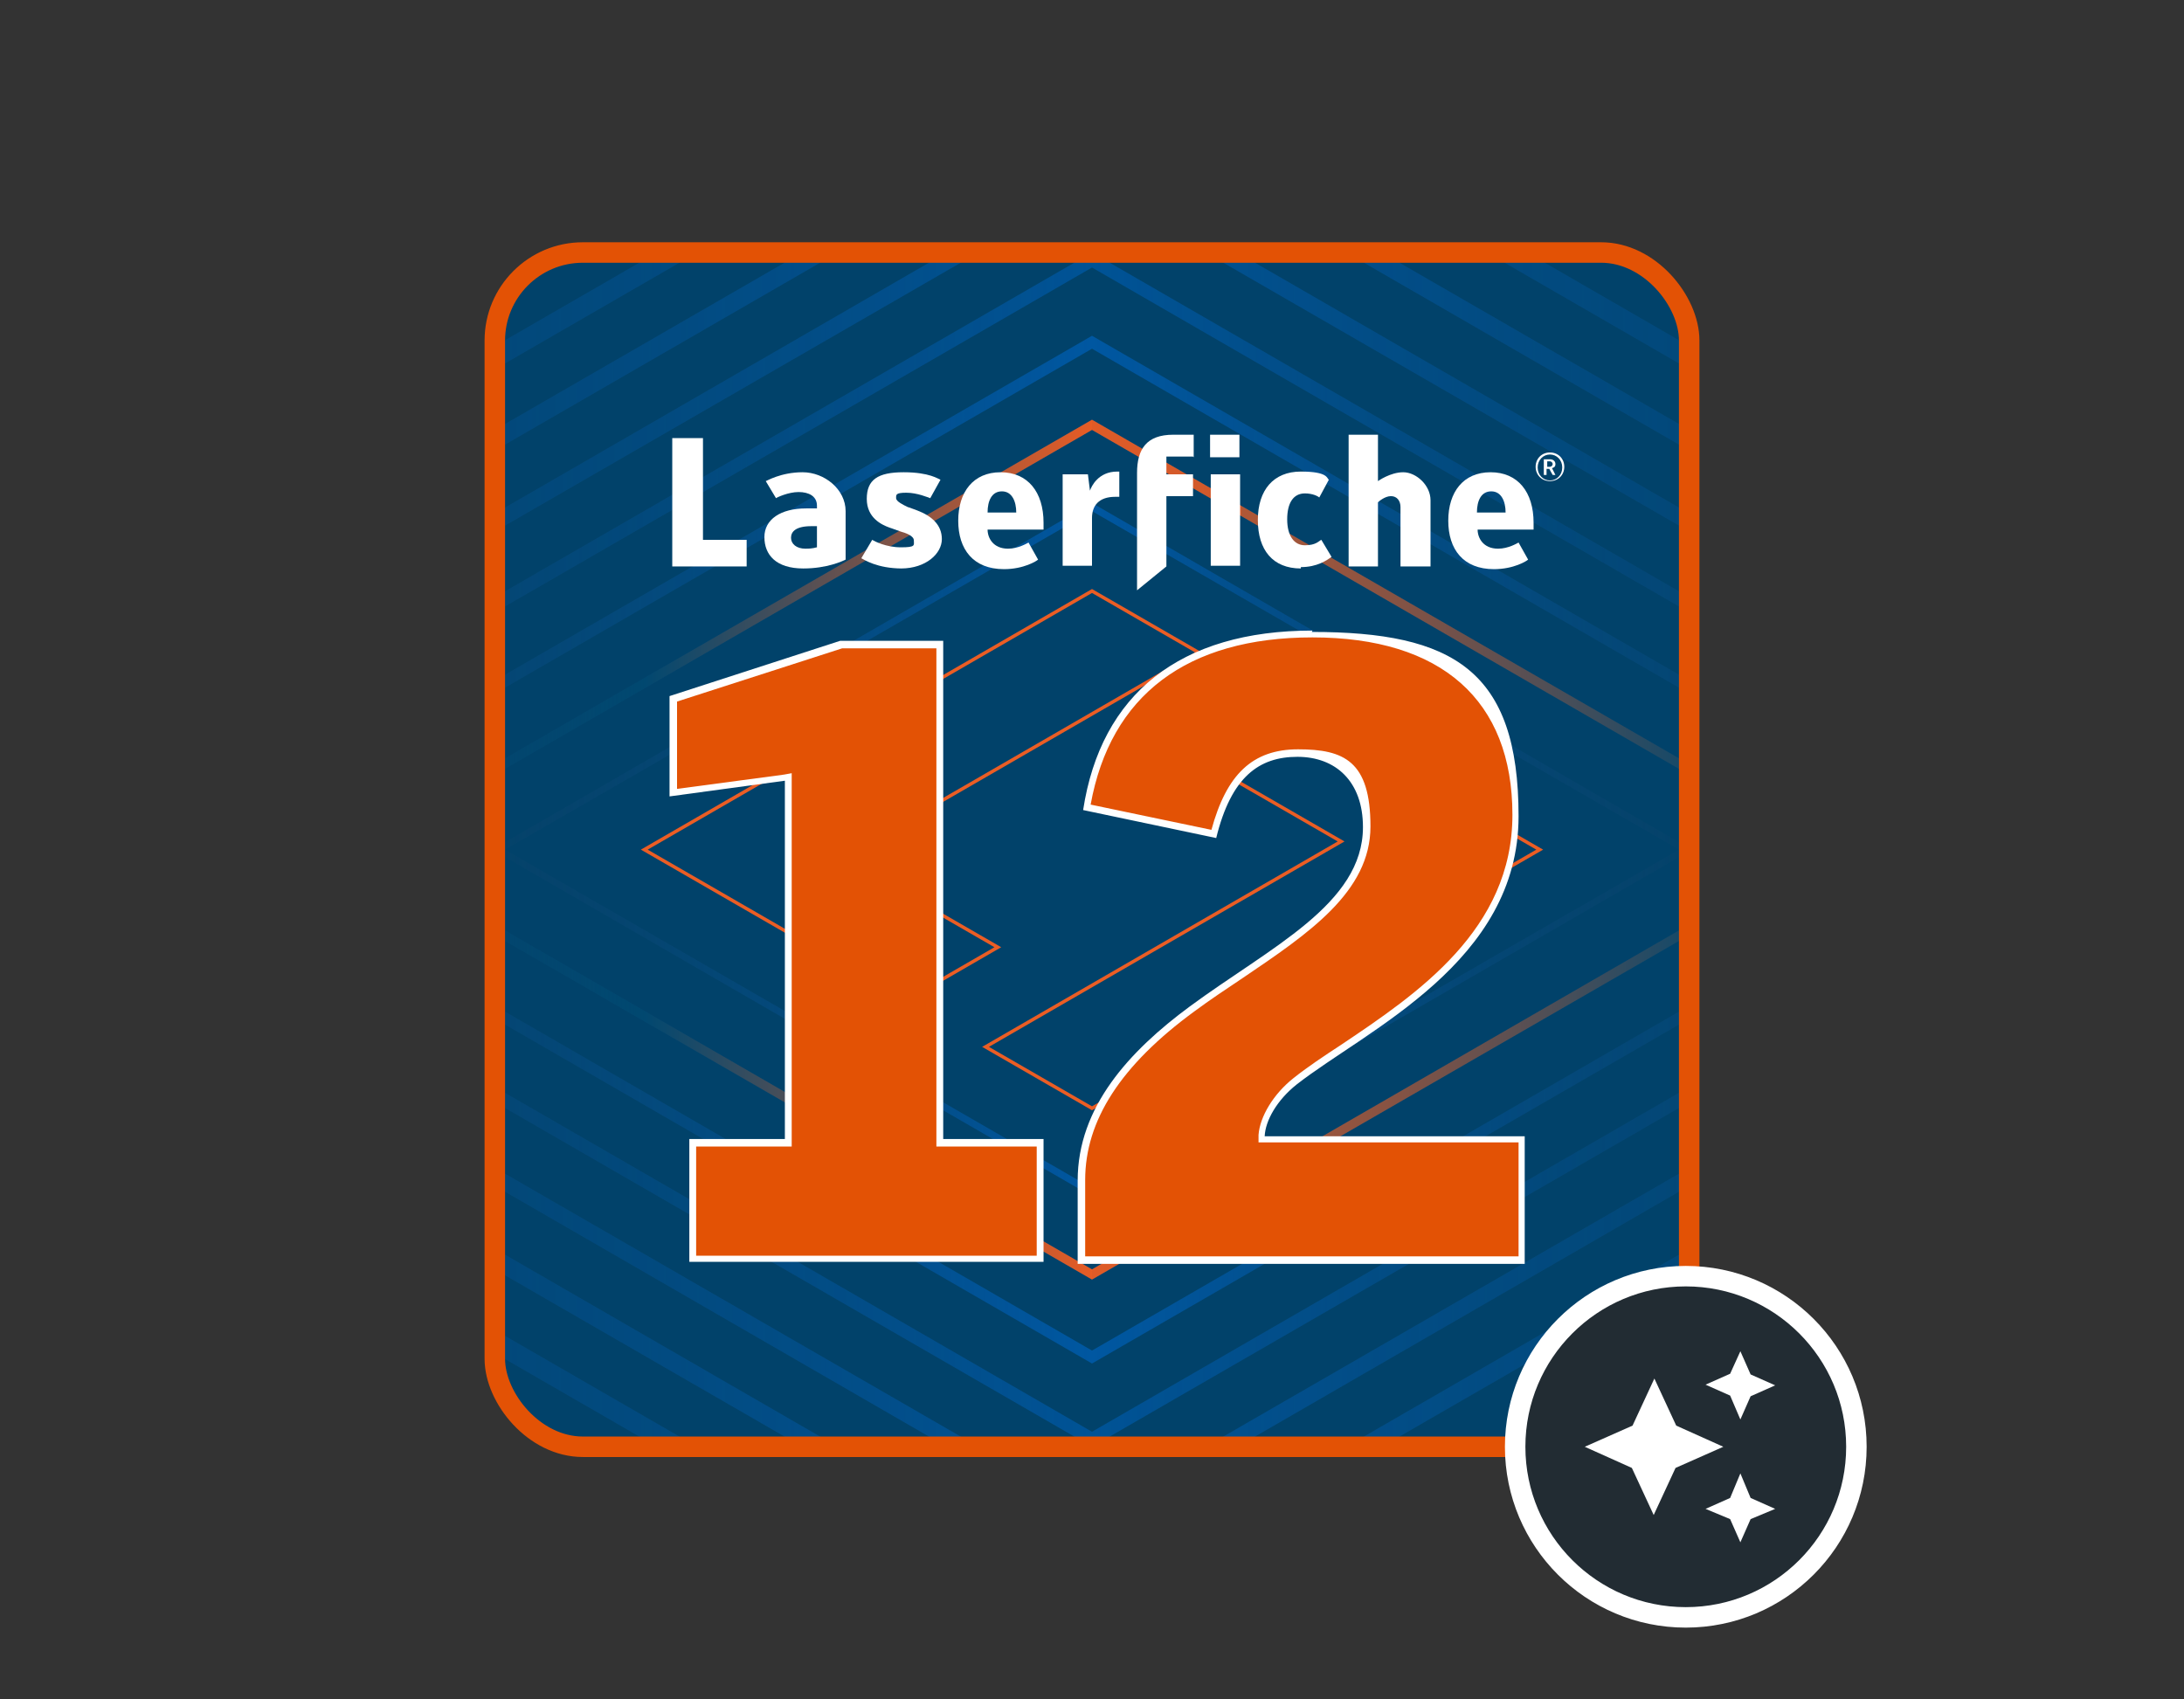 <?xml version="1.0" encoding="UTF-8"?>
<svg xmlns="http://www.w3.org/2000/svg" xmlns:xlink="http://www.w3.org/1999/xlink" id="a" data-name="Layer 1" viewBox="0 0 320 249">
  <rect x="0" y="0" width="320" height="249" fill="#333333" stroke="none"/>
  <defs>
    <style>
      .u, .v, .w, .x {
        fill: none;
      }

      .y {
        fill: url(#k);
      }

      .z {
        fill: url(#j);
      }

      .aa {
        fill: url(#i);
      }

      .ab {
        fill: url(#h);
      }

      .ac {
        fill: url(#m);
      }

      .ad {
        fill: url(#n);
      }

      .ae {
        fill: url(#l);
      }

      .af {
        fill: url(#g);
      }

      .ag {
        fill: url(#f);
      }

      .ah {
        fill: url(#e);
      }

      .ai {
        fill: url(#d);
      }

      .aj {
        fill: url(#o);
      }

      .v {
        stroke-width: 1.7px;
      }

      .v, .w {
        stroke: #eb5d24;
      }

      .v, .w, .x, .ak {
        stroke-miterlimit: 10;
      }

      .w {
        stroke-width: .5px;
      }

      .al {
        fill: #fff;
      }

      .x {
        stroke: #e35205;
      }

      .x, .ak {
        stroke-width: 3px;
      }

      .am {
        opacity: .8;
      }

      .an {
        opacity: .7;
      }

      .ao {
        opacity: .4;
      }

      .ap {
        opacity: .6;
      }

      .aq {
        opacity: .5;
      }

      .ak {
        fill: #222c33;
        stroke: #fff;
      }

      .ar {
        clip-path: url(#r);
      }

      .as {
        clip-path: url(#c);
      }

      .at {
        clip-path: url(#s);
      }

      .au {
        fill: #e35205;
      }

      .av {
        fill: #01426a;
      }
    </style>
    <clipPath id="c">
      <rect class="u" x="72.5" y="37" width="175" height="175" rx="12.9" ry="12.9"></rect>
    </clipPath>
    <linearGradient id="d" x1="-76.5" y1="124.45" x2="396.5" y2="124.45" gradientTransform="translate(0 249) scale(1 -1)" gradientUnits="userSpaceOnUse">
      <stop offset="0" stop-color="#0b436a" stop-opacity=".3"></stop>
      <stop offset=".5" stop-color="#0057a1"></stop>
      <stop offset="1" stop-color="#0b436a" stop-opacity=".3"></stop>
    </linearGradient>
    <linearGradient id="e" x1="-55.3" y1="124.5" x2="375.3" y2="124.5" gradientTransform="translate(0 249) scale(1 -1)" gradientUnits="userSpaceOnUse">
      <stop offset="0" stop-color="#0b436a" stop-opacity=".3"></stop>
      <stop offset=".5" stop-color="#0057a1"></stop>
      <stop offset="1" stop-color="#0b436a" stop-opacity=".3"></stop>
    </linearGradient>
    <linearGradient id="f" x1="-34.1" y1="124.5" x2="354.1" y2="124.5" gradientTransform="translate(0 249) scale(1 -1)" gradientUnits="userSpaceOnUse">
      <stop offset="0" stop-color="#0b436a" stop-opacity=".3"></stop>
      <stop offset=".5" stop-color="#0057a1"></stop>
      <stop offset="1" stop-color="#0b436a" stop-opacity=".3"></stop>
    </linearGradient>
    <linearGradient id="g" x1="-12.8" y1="124.5" x2="332.8" y2="124.5" gradientTransform="translate(0 249) scale(1 -1)" gradientUnits="userSpaceOnUse">
      <stop offset="0" stop-color="#0b436a" stop-opacity=".3"></stop>
      <stop offset=".5" stop-color="#0057a1"></stop>
      <stop offset="1" stop-color="#0b436a" stop-opacity=".3"></stop>
    </linearGradient>
    <linearGradient id="h" x1="8.4" y1="124.5" x2="311.6" y2="124.5" gradientTransform="translate(0 249) scale(1 -1)" gradientUnits="userSpaceOnUse">
      <stop offset="0" stop-color="#0b436a" stop-opacity=".3"></stop>
      <stop offset=".5" stop-color="#0057a1"></stop>
      <stop offset="1" stop-color="#0b436a" stop-opacity=".3"></stop>
    </linearGradient>
    <linearGradient id="i" x1="29.6" y1="124.5" x2="290.4" y2="124.5" gradientTransform="translate(0 249) scale(1 -1)" gradientUnits="userSpaceOnUse">
      <stop offset="0" stop-color="#0b436a" stop-opacity=".3"></stop>
      <stop offset=".5" stop-color="#0057a1"></stop>
      <stop offset="1" stop-color="#0b436a" stop-opacity=".3"></stop>
    </linearGradient>
    <linearGradient id="j" x1="50.8" y1="124.5" x2="269.2" y2="124.5" gradientTransform="translate(0 249) scale(1 -1)" gradientUnits="userSpaceOnUse">
      <stop offset="0" stop-color="#0b436a" stop-opacity=".3"></stop>
      <stop offset=".5" stop-color="#0057a1"></stop>
      <stop offset="1" stop-color="#0b436a" stop-opacity=".3"></stop>
    </linearGradient>
    <linearGradient id="k" x1="72.1" y1="124.5" x2="247.9" y2="124.5" gradientTransform="translate(0 249) scale(1 -1)" gradientUnits="userSpaceOnUse">
      <stop offset="0" stop-color="#0b436a" stop-opacity=".3"></stop>
      <stop offset=".5" stop-color="#0057a1"></stop>
      <stop offset="1" stop-color="#0b436a" stop-opacity=".3"></stop>
    </linearGradient>
    <linearGradient id="l" x1="-140.2" y1="124.5" x2="460.2" y2="124.5" gradientTransform="translate(0 249) scale(1 -1)" gradientUnits="userSpaceOnUse">
      <stop offset="0" stop-color="#0b436a" stop-opacity=".3"></stop>
      <stop offset=".5" stop-color="#0057a1"></stop>
      <stop offset="1" stop-color="#0b436a" stop-opacity=".3"></stop>
    </linearGradient>
    <linearGradient id="m" x1="-119" y1="124.5" x2="439" y2="124.5" gradientTransform="translate(0 249) scale(1 -1)" gradientUnits="userSpaceOnUse">
      <stop offset="0" stop-color="#0b436a" stop-opacity=".3"></stop>
      <stop offset=".5" stop-color="#0057a1"></stop>
      <stop offset="1" stop-color="#0b436a" stop-opacity=".3"></stop>
    </linearGradient>
    <linearGradient id="n" x1="-97.7" y1="124.5" x2="417.7" y2="124.5" gradientTransform="translate(0 249) scale(1 -1)" gradientUnits="userSpaceOnUse">
      <stop offset="0" stop-color="#0b436a" stop-opacity=".3"></stop>
      <stop offset=".5" stop-color="#0057a1"></stop>
      <stop offset="1" stop-color="#0b436a" stop-opacity=".3"></stop>
    </linearGradient>
    <linearGradient id="o" x1="50.8" y1="124.5" x2="269.2" y2="124.5" gradientTransform="translate(0 249) scale(1 -1)" gradientUnits="userSpaceOnUse">
      <stop offset="0" stop-color="#014870" stop-opacity="0"></stop>
      <stop offset=".2" stop-color="#014870"></stop>
      <stop offset=".5" stop-color="#e65c25"></stop>
      <stop offset=".5" stop-color="#df5b27"></stop>
      <stop offset=".6" stop-color="#cd592c"></stop>
      <stop offset=".6" stop-color="#b05736"></stop>
      <stop offset=".7" stop-color="#875343"></stop>
      <stop offset=".8" stop-color="#534f55"></stop>
      <stop offset=".9" stop-color="#144969"></stop>
      <stop offset=".9" stop-color="#014870"></stop>
      <stop offset="1" stop-color="#014870" stop-opacity="0"></stop>
    </linearGradient>
    <clipPath id="r">
      <rect class="u" x="98.5" y="63.7" width="130.7" height="22.8"></rect>
    </clipPath>
    <clipPath id="s">
      <rect class="u" x="85" y="50.2" width="153" height="46.2"></rect>
    </clipPath>
  </defs>
  <g id="b" data-name="12">
    <g>
      <rect class="av" x="72.5" y="37" width="175" height="175" rx="12.9" ry="12.9"></rect>
      <g>
        <rect class="v" x="72.5" y="37" width="175" height="175" rx="12.9" ry="12.9"></rect>
        <g class="as">
          <g>
            <path class="w" d="M132.7,146.6l-38.3-22.1,65.6-37.9,15.6,9-52.1,30.1,22.7,13.1-13.5,7.8h-0ZM173.8,110.2l22.7,13.1-52.1,30.1,15.6,9,65.6-37.9-38.3-22.1-13.5,7.8Z"></path>
            <g>
              <g class="an">
                <path class="ai" d="M160,261L-76.5,124.5,160-12l.8.5,235.7,136.1-236.5,136.5v-.1ZM-70,124.5l230,132.8,230-132.8L160-8.3-70,124.5Z"></path>
              </g>
              <g class="an">
                <path class="ah" d="M160,248.8L-55.3,124.5,160,.2l.7.4,214.6,123.9-215.3,124.3h0ZM-49.4,124.5l209.4,120.9,209.4-120.9L160,3.6-49.4,124.5Z"></path>
              </g>
              <g class="am">
                <path class="ag" d="M160,236.5L-34.1,124.5,160,12.5l194.1,112-194.1,112ZM-28.8,124.5l188.8,109,188.8-109L160,15.5-28.8,124.5Z"></path>
              </g>
              <g class="am">
                <path class="af" d="M160,224.3L-12.8,124.5,160,24.7l172.8,99.8-172.8,99.8h0ZM-8.3,124.5l168.3,97.1,168.3-97.1L160,27.4-8.3,124.5Z"></path>
              </g>
              <g class="am">
                <path class="ab" d="M160,212L8.4,124.5,160,37l151.6,87.5-151.6,87.5ZM12.3,124.5l147.7,85.3,147.7-85.3L160,39.2,12.3,124.5Z"></path>
              </g>
              <path class="aa" d="M160,199.8L29.6,124.5,160,49.2l130.4,75.3-130.4,75.3ZM32.9,124.5l127.1,73.4,127.1-73.4-127.1-73.4L32.9,124.5Z"></path>
              <g class="ao">
                <path class="z" d="M160,187.5l-109.2-63,109.2-63,109.2,63-109.2,63h-0ZM53.5,124.5l106.5,61.5,106.5-61.5-106.5-61.5-106.5,61.5Z"></path>
              </g>
              <path class="y" d="M160,175.3l-87.9-50.8,87.9-50.8,87.9,50.8-87.9,50.8ZM74,124.5l86,49.6,86-49.6-86-49.6s-86,49.6-86,49.6Z"></path>
              <g class="aq">
                <path class="ae" d="M160,297.8L-140.2,124.5,160-48.8l1.1.6L460.2,124.5l-300.2,173.3ZM-131.7,124.5l291.7,168.4L451.7,124.5,160-43.9-131.7,124.5Z"></path>
              </g>
              <g class="ap">
                <path class="ac" d="M160,285.6L-119,124.5,160-36.6,439,124.5l-279,161.1ZM-111.1,124.5l271.1,156.5L431.1,124.5,160-32-111.1,124.5Z"></path>
              </g>
              <g class="ap">
                <path class="ad" d="M160,273.3L-97.7,124.5,160-24.3,417.7,124.5l-257.7,148.8ZM-90.6,124.5l250.6,144.7,250.6-144.7L160-20.2-90.6,124.5Z"></path>
              </g>
              <path class="aj" d="M160,187.5l-109.2-63,109.2-63,109.2,63-109.2,63h-0ZM53.5,124.5l106.5,61.5,106.5-61.5-106.5-61.5-106.5,61.5Z"></path>
            </g>
          </g>
        </g>
        <rect class="v" x="72.5" y="37" width="175" height="175" rx="12.9" ry="12.9"></rect>
        <rect class="x" x="72.5" y="37" width="175" height="175" rx="12.9" ry="12.9"></rect>
      </g>
      <g>
        <g>
          <polygon class="au" points="101.5 184.5 101.5 167.5 115.5 167.5 115.5 113.9 98.6 116.2 98.6 102.4 123.2 94.4 137.7 94.4 137.7 167.5 152.4 167.5 152.4 184.5 101.5 184.5"></polygon>
          <path class="al" d="M137.2,94.9v73.1h14.7v16h-49.9v-16h14v-54.7l-1.1.2-15.7,2.1v-12.8l24.2-7.8h13.9M138.2,93.9h-15.1l-25,8.1v14.7l16.9-2.3v52.5h-14v18h51.9v-18h-14.7v-73.1h0v.1Z"></path>
        </g>
        <g>
          <path class="au" d="M158.5,184.5v-11.7c0-8.9,5.3-17.1,16.2-25.1,2.3-1.7,4.7-3.3,7.1-4.9,9.5-6.4,18.5-12.4,18.5-21.8s-3.7-10.8-10.1-10.8-10.3,3.8-12.3,11.8l-18.6-3.9c2.8-16.6,14.2-25.4,33.1-25.4s29.8,9.4,29.8,26.5c0,17.1-14.1,26.5-25.3,34.1-2.6,1.7-5,3.3-6.9,4.9-2.8,2.2-4.7,5.3-4.9,8v.5h38.1v17.7h-64.5l-.2.1Z"></path>
          <path class="al" d="M192.3,93.4c18.9,0,29.3,9.2,29.3,26,0,16.8-13.9,26.2-25.1,33.7-2.6,1.7-5,3.3-7,4.9-2.9,2.3-4.9,5.6-5.1,8.3v1.1h38.1v16.7h-63.5v-11.2c0-8.7,5.2-16.8,16-24.7,2.3-1.7,4.7-3.3,7.1-4.9,9.6-6.5,18.7-12.6,18.7-22.2s-3.9-11.3-10.6-11.3-10.5,3.7-12.7,11.8l-17.7-3.7c2.9-16,14.1-24.5,32.5-24.5M192.3,92.4c-19.4,0-31,9.3-33.6,26.3l19.5,4.1c2.2-9,6.3-11.9,11.9-11.9s9.6,3.6,9.6,10.3c0,11.3-13.6,17.6-25.4,26.3-8.8,6.5-16.4,14.7-16.4,25.5v12.2h65.5v-18.7h-38.1c.1-2.3,1.8-5.3,4.7-7.6,10.4-8.1,32.5-17.9,32.5-39.3s-9.6-27-30.3-27h0l.1-.2Z"></path>
        </g>
      </g>
    </g>
  </g>
  <g id="p" data-name="Lasrfiche">
    <g id="q" data-name="logo-laserfiche-white-2209">
      <g class="ar">
        <g class="at">
          <g>
            <path class="al" d="M227.1,67.6h-.4v.8h.4c.2,0,.4-.2.4-.4s-.2-.4-.4-.4M227.5,69.6l-.5-.9h-.4v.9h-.4v-2.3h.9c.5,0,.8.3.8.7s-.2.5-.5.6l.5,1h-.4l-0.0 0ZM227.1,66.6c-1,0-1.8.8-1.8,1.9s.8,1.9,1.8,1.9,1.8-.8,1.8-1.9-.8-1.9-1.8-1.9M227.1,70.5c-1.2,0-2.1-.9-2.1-2.1s.9-2.1,2.1-2.1,2.1.9,2.1,2.1-.9,2.1-2.1,2.1"></path>
            <polygon class="al" points="109.4 83 98.5 83 98.5 64.2 103 64.2 103 79.1 109.4 79.1 109.4 83"></polygon>
            <path class="al" d="M119.7,77.1h-.8c-2.3,0-3,.8-3,1.7s.8,1.6,2.1,1.6,1.5-.2,1.7-.2c0,0,0-3.1 0-3.1ZM117.7,83.3c-4,0-5.7-2-5.7-4.6s2.4-4.2,6.1-4.2,1.5,0,1.6,0v-.4c0-1.4-1.2-2-2.7-2s-3.2.8-3.3.9l-1.5-2.5c.1,0,2.2-1.3,5.4-1.3s6.3,2.5,6.3,5.7v7.1c-.4.2-2.7,1.3-6.2,1.3"></path>
            <path class="al" d="M159.7,71.9c.2-.6,1.2-2.8,4-2.8h.3v3.7h-.6c-2.4,0-3.4,1.3-3.4,3.1v7h-4.3v-13.4h3.7l.3,2.4v0Z"></path>
            <path class="al" d="M177.3,63.7h4.3v3.3h-4.3v-3.3ZM177.4,69.5h4.3v13.4h-4.3v-13.4Z"></path>
            <path class="al" d="M190.6,83.3c-4.1,0-6.3-2.7-6.3-7.1s2.3-7.1,6.3-7.1,3.8,1,4.1,1.2l-1.4,2.6c-.2-.2-1-.6-2.1-.6-1.7,0-2.6,1.4-2.6,3.8s1,3.8,2.6,3.8,2-.6,2.4-.8l1.5,2.5c-.7.5-2.1,1.5-4.5,1.5"></path>
            <path class="al" d="M132.2,83.3c-3.7,0-5.6-1.3-6-1.5l1.6-2.7c.3.2,2,1.1,4.2,1.1s1.9-.3,1.9-1-1.2-1.1-1.9-1.3c-.3-.1-1.1-.4-1.7-.6-1.1-.4-3.3-1.4-3.3-4.2s1.6-3.9,5.4-3.9,5.1,1,5.4,1.1l-1.5,2.7c-.3-.1-1.9-.8-3.5-.8s-1.5.3-1.5.8,1.1,1,1.7,1.3c.4.1.8.3,1.4.5,2.1.8,3.6,2.1,3.6,4.2s-2.3,4.3-6,4.3"></path>
            <path class="al" d="M205.2,83v-8.7c0-.9-.5-1.6-1.4-1.6s-1.8.8-1.9.9v9.4h-4.3v-19.3h4.3v6.8s1.8-1.3,3.7-1.3,4,1.9,4,4.1v9.7h-4.4Z"></path>
            <path class="al" d="M174.8,66.9h-3.9v2.6h3.9v3.2h-3.9v10.3l-4.3,3.5v-17.2c0-3.5,1.4-5.6,5.3-5.6h3v3.3l-.1-.1Z"></path>
            <path class="al" d="M146.8,72c-1.5,0-2.1,1.4-2.1,3.1h4.2c0-1.6-.6-3.1-2.1-3.1M144.7,77.6c0,1.2.8,2.8,3,2.8,1.5,0,2.8-.8,3-.9l1.4,2.5c-.2.2-2.1,1.4-5,1.4-4.5,0-6.7-2.9-6.7-7.1s2.2-7.1,6.2-7.1,6.3,2.9,6.3,7.4v1s-8.2,0-8.2-0Z"></path>
            <path class="al" d="M218.5,72c-1.5,0-2.1,1.4-2.1,3.1h4.2c0-1.6-.6-3.1-2.1-3.1M216.5,77.6c0,1.2.8,2.8,3,2.8,1.5,0,2.8-.8,3-.9l1.4,2.5c-.2.2-2.1,1.4-5,1.4-4.5,0-6.7-2.9-6.7-7.1s2.2-7.1,6.2-7.1,6.3,2.9,6.3,7.4v1s-8.2,0-8.2-0Z"></path>
          </g>
        </g>
      </g>
    </g>
  </g>
  <g id="t" data-name="AI">
    <g>
      <circle class="ak" cx="247" cy="212" r="25"></circle>
      <g>
        <path class="al" d="M242.3,222l-3.2-6.9-6.9-3.1,7-3.1,3.2-6.9,3.2,6.9,6.9,3.1-7,3.1-3.2,6.9Z"></path>
        <path class="al" d="M255,208l-1.5-3.5-3.6-1.6,3.6-1.6,1.5-3.3,1.5,3.4,3.6,1.6-3.6,1.6-1.5,3.4v0Z"></path>
        <path class="al" d="M255,226l-1.5-3.4-3.6-1.5,3.6-1.6,1.5-3.6,1.5,3.6,3.6,1.6-3.6,1.5-1.5,3.4Z"></path>
      </g>
    </g>
  </g>
</svg>
